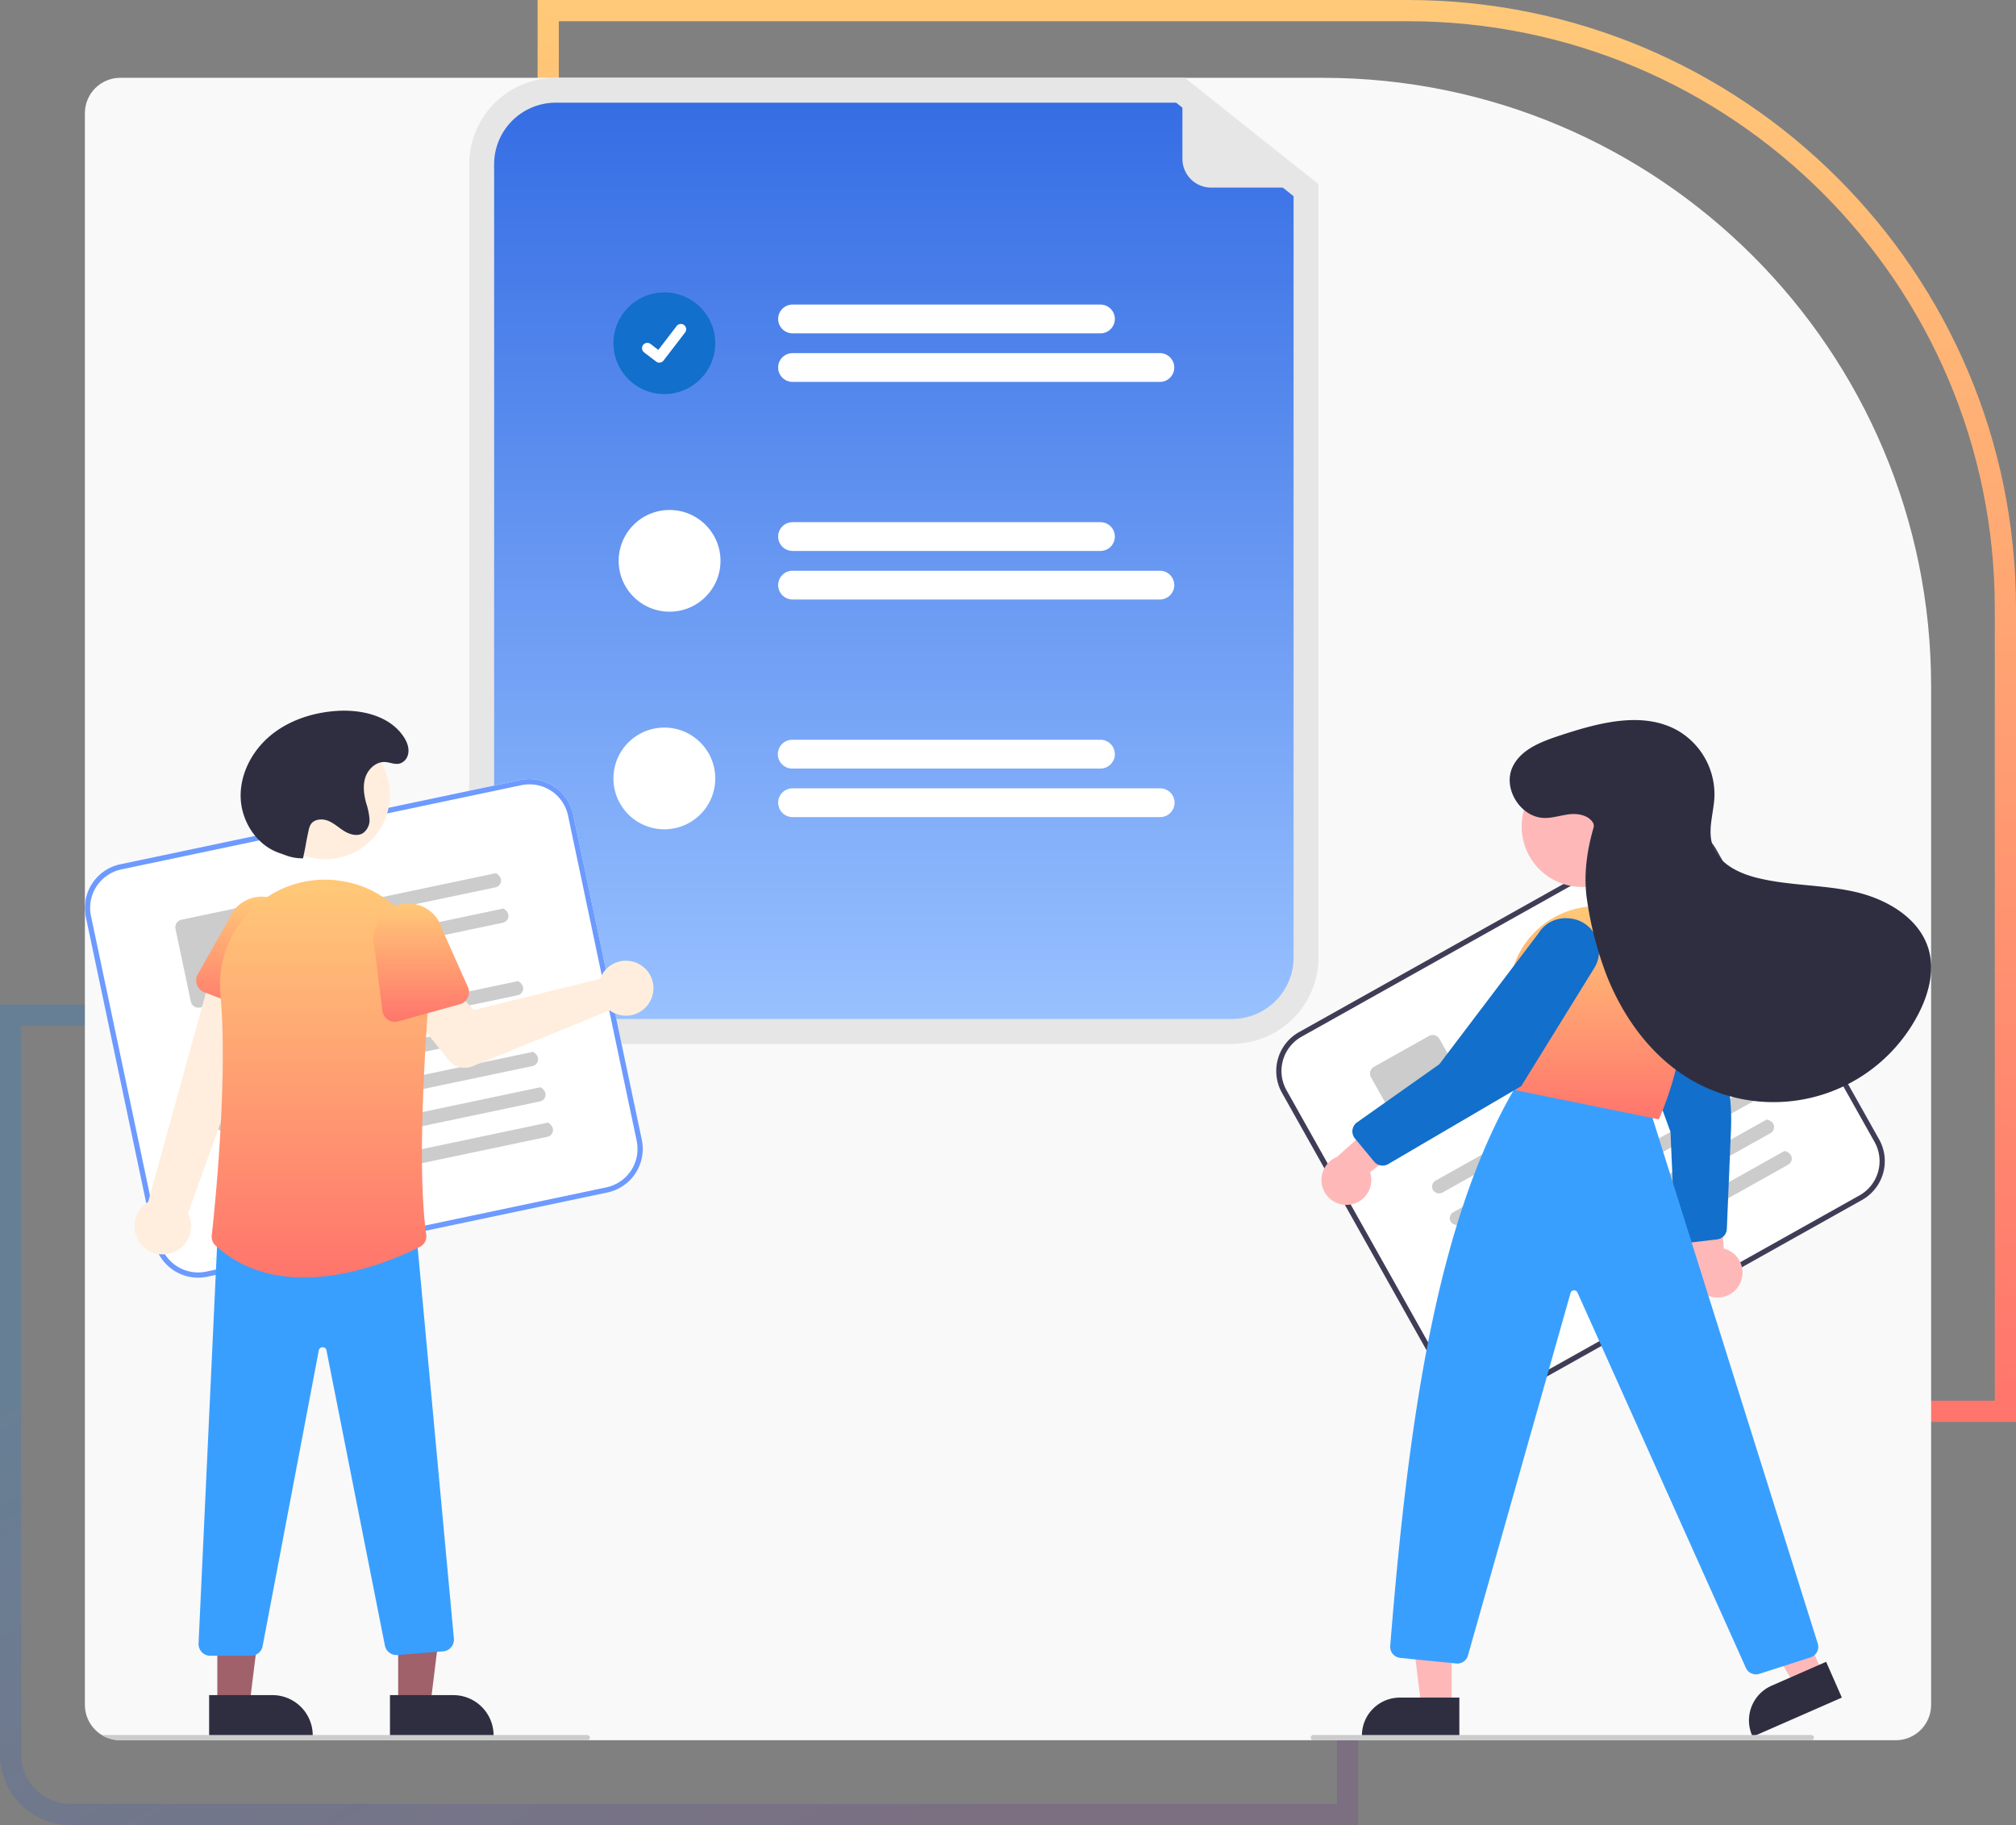 <svg width="285" height="258" fill="none" xmlns="http://www.w3.org/2000/svg"><rect width="100%" height="100%" fill="#808080" stroke="none"/><path d="M77.5 1.5H199c46.668 0 84.5 37.832 84.5 84.5v113.5h-206V1.5z" stroke="url(#prefix__paint0_linear)" stroke-width="3"/><path d="M1.5 143.5h189v113H10a8.5 8.5 0 01-8.5-8.5V143.5z" stroke="url(#prefix__paint1_linear)" stroke-opacity=".2" stroke-width="3"/><g clip-path="url(#prefix__clip0)"><path d="M12 16a5 5 0 015-5h170c47.497 0 86 38.504 86 86v144a5 5 0 01-5 5H17a5 5 0 01-5-5V16z" fill="#F9F9F9"/><path d="M174.164 147.559H78.563a12.25 12.25 0 01-8.643-3.581 12.218 12.218 0 01-3.585-8.632V23.213a12.218 12.218 0 013.585-8.632A12.25 12.25 0 0178.563 11h88.941l18.888 15.036v109.31a12.218 12.218 0 01-3.586 8.632 12.247 12.247 0 01-8.642 3.581z" fill="#E6E6E6"/><path d="M78.563 14.516a8.723 8.723 0 00-6.155 2.55 8.701 8.701 0 00-2.553 6.147v112.134a8.7 8.7 0 002.553 6.146 8.718 8.718 0 006.155 2.55h95.601a8.716 8.716 0 008.708-8.696V27.73l-16.599-13.214h-87.71z" fill="url(#prefix__paint2_linear)"/><path d="M155.57 47.121h-43.526a2.04 2.04 0 01-1.882-1.255 2.038 2.038 0 010-1.557 2.048 2.048 0 011.102-1.1 2.04 2.04 0 01.78-.155h43.526a2.039 2.039 0 012.036 2.034 2.038 2.038 0 01-1.257 1.879 2.039 2.039 0 01-.779.154zM163.969 53.985h-51.925a2.038 2.038 0 01-2.037-2.033 2.033 2.033 0 012.037-2.034h51.925a2.038 2.038 0 012.037 2.034 2.032 2.032 0 01-2.037 2.033zM155.57 77.881h-43.526a2.038 2.038 0 01-2.037-2.033 2.033 2.033 0 012.037-2.034h43.526a2.038 2.038 0 012.036 2.034 2.036 2.036 0 01-2.036 2.033zM163.969 84.745h-51.925a2.038 2.038 0 01-2.037-2.034 2.033 2.033 0 012.037-2.033h51.925a2.038 2.038 0 012.037 2.034 2.032 2.032 0 01-2.037 2.033zM155.57 108.641h-43.526a2.034 2.034 0 110-4.067h43.526a2.036 2.036 0 012.036 2.034 2.037 2.037 0 01-2.036 2.033zM163.969 115.505h-51.925a2.035 2.035 0 01-1.44-3.472 2.04 2.04 0 011.44-.595h51.925a2.034 2.034 0 110 4.067z" fill="#fff"/><path d="M93.918 55.708c3.975 0 7.198-3.219 7.198-7.189s-3.223-7.188-7.198-7.188c-3.975 0-7.197 3.218-7.197 7.188 0 3.97 3.222 7.189 7.197 7.189z" fill="#126FCB"/><path d="M93.205 51.262a.747.747 0 01-.449-.15l-.008-.006-1.692-1.292a.75.75 0 11.915-1.191l1.096.839 2.589-3.373a.75.75 0 011.053-.14l-.016.023.017-.022a.751.751 0 01.139 1.052l-3.045 3.966a.752.752 0 01-.598.293zM94.66 86.468c3.974 0 7.196-3.219 7.196-7.188 0-3.97-3.222-7.188-7.197-7.188s-7.197 3.218-7.197 7.188c0 3.97 3.222 7.188 7.197 7.188zM93.918 117.228c3.975 0 7.198-3.218 7.198-7.188 0-3.97-3.223-7.188-7.198-7.188-3.975 0-7.197 3.218-7.197 7.188 0 3.97 3.222 7.188 7.197 7.188z" fill="#fff"/><path d="M186.025 26.52h-14.796a4.068 4.068 0 01-4.073-4.067V11.539a.258.258 0 01.144-.23.254.254 0 01.269.03l18.614 14.728a.258.258 0 01.082.282.253.253 0 01-.24.171z" fill="#E6E6E6"/><path d="M85.868 168.569l-56.563 11.908a6.313 6.313 0 01-4.737-.888 6.299 6.299 0 01-2.726-3.971l-9.706-45.989a6.293 6.293 0 01.89-4.732A6.308 6.308 0 0117 122.175l56.563-11.907a6.313 6.313 0 014.737.888 6.3 6.3 0 012.726 3.97l9.706 45.99a6.3 6.3 0 01-4.865 7.453z" fill="#fff"/><path d="M85.868 168.569l-56.563 11.908a6.313 6.313 0 01-4.737-.888 6.299 6.299 0 01-2.726-3.971l-9.706-45.989a6.293 6.293 0 01.89-4.732A6.308 6.308 0 0117 122.175l56.563-11.907a6.313 6.313 0 014.737.888 6.3 6.3 0 012.726 3.97l9.706 45.99a6.3 6.3 0 01-4.865 7.453zm-68.714-45.67a5.568 5.568 0 00-3.508 2.402 5.553 5.553 0 00-.785 4.175l9.707 45.99a5.56 5.56 0 002.405 3.503 5.568 5.568 0 004.18.783l56.562-11.907a5.564 5.564 0 003.508-2.402 5.552 5.552 0 00.785-4.175l-9.706-45.989a5.569 5.569 0 00-6.585-4.287l-56.563 11.907z" fill="#6C9AFF"/><path d="M70.05 125.432l-28.547 6.009a1.012 1.012 0 01-1.197-.689.973.973 0 01.74-1.205l29.06-6.117c1.134.639.775 1.827-.057 2.002zM71.105 130.432l-28.547 6.01a1.012 1.012 0 01-1.197-.69.974.974 0 01.741-1.204l29.059-6.117c1.134.639.776 1.826-.057 2.002v-.001zM36.988 140.589l-8.712 1.834a1.1 1.1 0 01-1.3-.846l-2.166-10.268a1.096 1.096 0 01.847-1.297l8.712-1.834a1.099 1.099 0 011.299.845l2.167 10.268a1.096 1.096 0 01-.847 1.298zM73.183 140.689l-43.567 9.172a1.012 1.012 0 01-1.197-.69.972.972 0 01.74-1.204l44.08-9.279c1.135.638.776 1.826-.056 2.001zM74.238 145.692l-43.567 9.171a1.013 1.013 0 01-1.197-.689.973.973 0 01.741-1.204l44.08-9.28c1.134.639.776 1.827-.057 2.002zM75.293 150.691l-43.567 9.171a1.012 1.012 0 01-1.196-.689.973.973 0 01.74-1.204l44.08-9.28c1.134.639.776 1.827-.057 2.002zM76.35 155.693l-43.568 9.171a1.013 1.013 0 01-1.197-.689.971.971 0 01.741-1.204l44.08-9.28c1.134.639.775 1.827-.057 2.002zM77.404 160.692l-43.567 9.172a1.013 1.013 0 01-1.196-.69.97.97 0 01.74-1.204l44.08-9.279c1.134.638.776 1.826-.057 2.001z" fill="#CCC"/><path d="M85.095 137.797a3.851 3.851 0 00-.253.559l-17.836 4.42-3.103-3.206-5.456 4.044 4.94 6.209a2.967 2.967 0 003.442.898l19.354-7.898a3.893 3.893 0 005.9-1.646 3.877 3.877 0 00-.933-4.316 3.89 3.89 0 00-4.374-.655 3.89 3.89 0 00-1.681 1.591zM24.215 177.133a3.98 3.98 0 002.803-3.954 3.976 3.976 0 00-.44-1.667l12.275-34.072-8.524-1.508-9.385 33.966a3.998 3.998 0 00-1.582 5.069 4.001 4.001 0 004.853 2.166z" fill="#FED"/><path d="M37.294 143.489l-8.416-3.226a1.788 1.788 0 01-1.04-1.061 1.78 1.78 0 01.125-1.479l4.415-7.818a4.959 4.959 0 019.149-.207 4.946 4.946 0 01.096 3.782l-1.948 8.732a1.784 1.784 0 01-2.381 1.277z" fill="url(#prefix__paint3_linear)"/><path d="M56.29 241.102h4.543l2.161-17.5h-6.705l.001 17.5z" fill="#A0616A"/><path d="M55.131 239.621h8.947a5.71 5.71 0 014.031 1.667 5.698 5.698 0 011.67 4.027v.185H55.131v-5.879z" fill="#2F2E41"/><path d="M30.722 241.102h4.543l2.161-17.5h-6.705l.001 17.5z" fill="#A0616A"/><path d="M29.564 239.621h8.946a5.71 5.71 0 014.032 1.667 5.698 5.698 0 011.67 4.027v.185H29.564v-5.879z" fill="#2F2E41"/><path d="M35.484 234.059h-5.748a1.665 1.665 0 01-1.563-1.084 1.662 1.662 0 01-.103-.661l2.73-58.595.173-.005 27.76-.723 5.433 58.629a1.666 1.666 0 01-1.527 1.818l-6.457.516a1.672 1.672 0 01-1.766-1.326l-8.26-41.736a.54.54 0 00-.544-.444h-.003a.54.54 0 00-.543.448l-7.945 41.819a1.67 1.67 0 01-1.637 1.344z" fill="#399FFF"/><path d="M46.015 121.459c5.027 0 9.101-4.069 9.101-9.089 0-5.02-4.074-9.09-9.1-9.09-5.027 0-9.102 4.07-9.102 9.09s4.075 9.089 9.101 9.089z" fill="#FED"/><path d="M42.964 180.585c-4.338 0-8.793-1.138-12.487-4.505a1.689 1.689 0 01-.544-1.425c.395-3.547 2.313-21.864 1.233-34.1a14.794 14.794 0 014.8-12.326 14.681 14.681 0 0112.585-3.639l.34.063c7.286 1.409 12.349 8.144 11.776 15.666-.836 10.977-1.585 25.824-.409 34.22a1.663 1.663 0 01-.894 1.716c-2.677 1.351-9.385 4.33-16.4 4.33z" fill="url(#prefix__paint4_linear)"/><path d="M54.84 144.143a1.792 1.792 0 01-.782-1.263l-1.109-8.878a4.953 4.953 0 013.433-6.093 4.956 4.956 0 016.11 3.411l3.653 8.201a1.782 1.782 0 01-1.153 2.442l-8.684 2.413a1.78 1.78 0 01-1.468-.233z" fill="url(#prefix__paint5_linear)"/><path d="M42.839 121.331a6.535 6.535 0 01-2.52-.455c-.352-.136-.718-.247-1.07-.383-3.107-1.199-5.154-4.505-5.228-7.831-.073-3.327 1.652-6.555 4.213-8.683s5.879-3.22 9.2-3.473c3.579-.272 7.608.634 9.608 3.61.532.793.904 1.754.589 2.71a1.733 1.733 0 01-.49.751c-.892.793-1.783.197-2.693.144-1.251-.073-2.375.939-2.779 2.124-.404 1.185-.226 2.489.1 3.698a9.22 9.22 0 01.467 2.248 2.257 2.257 0 01-.938 1.991c-.782.472-1.809.199-2.591-.273-.782-.471-1.458-1.126-2.303-1.473-.845-.347-1.98-.27-2.473.499-.156.28-.262.585-.312.902-.441 2.006-.34 1.888-.78 3.894z" fill="#2F2E41"/><path d="M83.022 246.001H12.618a.369.369 0 01-.37-.371.372.372 0 01.37-.37h70.404a.372.372 0 01.371.37.368.368 0 01-.37.371z" fill="#CCC"/><path d="M263.236 169.627l-50.415 28.243a6.306 6.306 0 01-8.576-2.409l-23.022-40.992a6.299 6.299 0 012.412-8.565l50.416-28.243a6.312 6.312 0 018.576 2.409l23.022 40.992a6.293 6.293 0 01-2.413 8.565z" fill="#fff"/><path d="M263.236 169.627l-50.415 28.243a6.306 6.306 0 01-8.576-2.409l-23.022-40.992a6.299 6.299 0 012.412-8.565l50.416-28.243a6.312 6.312 0 018.576 2.409l23.022 40.992a6.293 6.293 0 01-2.413 8.565zm-79.238-23.077a5.555 5.555 0 00-2.129 7.557l23.022 40.992a5.57 5.57 0 007.567 2.126l50.416-28.244a5.548 5.548 0 002.128-7.557l-23.022-40.992a5.572 5.572 0 00-7.567-2.126l-50.415 28.244z" fill="#3F3D56"/><path d="M235.234 133.181l-25.445 14.254a1.01 1.01 0 01-1.348-.301.976.976 0 01.05-1.113.953.953 0 01.297-.257l25.9-14.51c1.274.271 1.287 1.511.545 1.927h.001zM237.737 137.638l-25.444 14.254a1.01 1.01 0 01-1.348-.3.974.974 0 01.346-1.371l25.901-14.51c1.274.271 1.287 1.512.545 1.927zM208.218 157.512l-7.765 4.35a1.098 1.098 0 01-1.493-.42l-5.14-9.152a1.093 1.093 0 01.42-1.491l7.765-4.35a1.1 1.1 0 011.493.42l5.14 9.152a1.098 1.098 0 01-.42 1.491zM242.789 146.806l-38.833 21.755a1.01 1.01 0 01-1.348-.301.976.976 0 01.346-1.37l39.29-22.011c1.274.271 1.287 1.512.545 1.927zM245.293 151.265l-38.832 21.755a1.017 1.017 0 01-1.349-.301.96.96 0 01.05-1.113.969.969 0 01.297-.258l39.289-22.01c1.274.271 1.287 1.512.545 1.927zM247.796 155.721l-38.833 21.754a1.01 1.01 0 01-1.348-.301.964.964 0 01-.122-.759.981.981 0 01.469-.611l39.289-22.01c1.274.271 1.287 1.511.545 1.927zM250.3 160.179l-38.833 21.755a1.015 1.015 0 01-1.348-.301.974.974 0 01.346-1.371l39.29-22.01c1.274.271 1.287 1.512.545 1.927zM252.802 164.636L213.97 186.39a1.012 1.012 0 01-1.348-.301.978.978 0 01-.122-.76.973.973 0 01.468-.61l39.289-22.011c1.274.271 1.287 1.512.545 1.927v.001z" fill="#CCC"/><path d="M246.028 181.335a3.5 3.5 0 00-2.327-4.836l-1.056-12.388-5.079 4.002 1.781 11.15a3.513 3.513 0 00.449 2.459 3.527 3.527 0 004.468 1.385 3.522 3.522 0 001.764-1.772z" fill="#FFB8B8"/><path d="M242.741 175.202l-4.218.502a1.568 1.568 0 01-1.594-.867 1.55 1.55 0 01-.158-.62l-.615-14.212-7.996-21.814a4.49 4.49 0 01.238-4.281 5.89 5.89 0 01.67-.864 4.493 4.493 0 013.914-1.387 4.683 4.683 0 013.514 2.438l5.214 10.913a30.968 30.968 0 012.999 14.645l-.588 14.058a1.562 1.562 0 01-1.36 1.486l-.02.003z" fill="#126FCB"/><path d="M257.72 236.624l-3.911 1.714-8.482-14.249 5.772-2.53 6.621 15.065z" fill="#FFB8B8"/><path d="M260.382 239.972l-12.61 5.528-.07-.159a5.354 5.354 0 011.039-5.857 5.363 5.363 0 011.715-1.196v-.001l7.701-3.376 2.225 5.061z" fill="#2F2E41"/><path d="M205.217 241.365h-4.27l-2.032-16.452h6.303l-.001 16.452z" fill="#FFB8B8"/><path d="M206.307 245.5h-13.771v-.174a5.34 5.34 0 011.57-3.785 5.363 5.363 0 013.79-1.568h8.411v5.527z" fill="#2F2E41"/><path d="M246.799 235.741l-23.792-53.026a.526.526 0 00-.517-.314.526.526 0 00-.467.384l-14.496 51.216a1.556 1.556 0 01-1.669 1.148l-7.917-.791a1.577 1.577 0 01-1.407-1.684c2.518-31.281 6.488-60.803 18.38-80.13l.063-.103 17.988 3.523 24.014 76.375a1.57 1.57 0 01-1.019 1.948l-7.242 2.325a1.562 1.562 0 01-1.919-.871z" fill="#399FFF"/><path d="M223.671 125.382c4.725 0 8.556-3.826 8.556-8.546 0-4.719-3.831-8.545-8.556-8.545-4.726 0-8.556 3.826-8.556 8.545 0 4.72 3.83 8.546 8.556 8.546z" fill="#FFB8B8"/><path d="M213.808 154.024l-.109-.023-.026-.108c-1.153-4.861-1.18-10.166-.081-15.767a12.382 12.382 0 014.379-7.27 12.41 12.41 0 0120.197 9.178c.367 9.634-3.575 17.986-3.615 18.069l-.058.123-20.687-4.202z" fill="url(#prefix__paint6_linear)"/><path d="M190.871 170.281a3.503 3.503 0 002.809-4.573l9.856-7.596-6.119-2.097-8.421 7.535a3.522 3.522 0 00-2.056 4.197 3.526 3.526 0 003.931 2.534z" fill="#FFB8B8"/><path d="M196.254 164.552a1.564 1.564 0 01-2.001-.353l-2.708-3.269a1.564 1.564 0 01.303-2.276l11.629-8.213 14.031-18.528a4.494 4.494 0 013.732-2.119c.366-.002.73.029 1.09.095a4.487 4.487 0 013.288 2.534 4.665 4.665 0 01-.15 4.271l-10.389 16.804-.023.037-18.802 11.017z" fill="#126FCB"/><path d="M225.201 116.306c-.63-1.036-2.022-1.329-3.23-1.211-1.208.119-2.383.543-3.597.533-3.371-.026-5.973-4.129-4.556-7.184 1.162-2.505 4.065-3.605 6.691-4.468 5.506-1.81 11.83-3.549 16.826-.614a10.444 10.444 0 015.032 9.303c-.112 2.31-.998 4.683-.249 6.871.864 2.525 3.604 3.879 6.194 4.534 4.539 1.149 9.326.964 13.893 1.994 4.568 1.03 9.249 3.766 10.48 8.278.809 2.964-.035 6.155-1.433 8.891a23.058 23.058 0 01-14.049 11.634 23.095 23.095 0 01-18.116-2.211c-5.522-3.221-9.509-8.663-11.886-14.592a48.878 48.878 0 01-2.828-10.733c-.532-3.438-.08-6.912.884-10.256a.942.942 0 00-.056-.769z" fill="#2F2E41"/><path d="M256.068 246.001h-70.404a.37.37 0 110-.741h70.404a.372.372 0 01.371.37.367.367 0 01-.109.262.368.368 0 01-.262.109z" fill="#CCC"/></g><defs><linearGradient id="prefix__paint0_linear" x1="180.5" y1="0" x2="180.5" y2="201" gradientUnits="userSpaceOnUse"><stop stop-color="#FFC978"/><stop offset="1" stop-color="#FF756C"/></linearGradient><linearGradient id="prefix__paint1_linear" x1="0" y1="142" x2="102.685" y2="311.961" gradientUnits="userSpaceOnUse"><stop offset=".25" stop-color="#077CE9"/><stop offset=".859" stop-color="#692489" stop-opacity=".92"/></linearGradient><linearGradient id="prefix__paint2_linear" x1="126.363" y1="14.516" x2="126.363" y2="144.043" gradientUnits="userSpaceOnUse"><stop stop-color="#6C9BFF"/><stop offset="0" stop-color="#356DE4"/><stop offset="1" stop-color="#98C1FF"/></linearGradient><linearGradient id="prefix__paint3_linear" x1="34.842" y1="126.755" x2="34.842" y2="143.607" gradientUnits="userSpaceOnUse"><stop stop-color="#FFC978"/><stop offset="1" stop-color="#FF756C"/></linearGradient><linearGradient id="prefix__paint4_linear" x1="45.317" y1="124.351" x2="45.317" y2="180.585" gradientUnits="userSpaceOnUse"><stop stop-color="#FFC978"/><stop offset="1" stop-color="#FF756C"/></linearGradient><linearGradient id="prefix__paint5_linear" x1="59.533" y1="127.723" x2="59.533" y2="144.442" gradientUnits="userSpaceOnUse"><stop stop-color="#FFC978"/><stop offset="1" stop-color="#FF756C"/></linearGradient><linearGradient id="prefix__paint6_linear" x1="225.49" y1="128.104" x2="225.49" y2="158.226" gradientUnits="userSpaceOnUse"><stop stop-color="#FFC978"/><stop offset="1" stop-color="#FF756C"/></linearGradient><clipPath id="prefix__clip0"><path d="M12 16a5 5 0 015-5h170c47.497 0 86 38.504 86 86v144a5 5 0 01-5 5H17a5 5 0 01-5-5V16z" fill="#fff"/></clipPath></defs></svg>